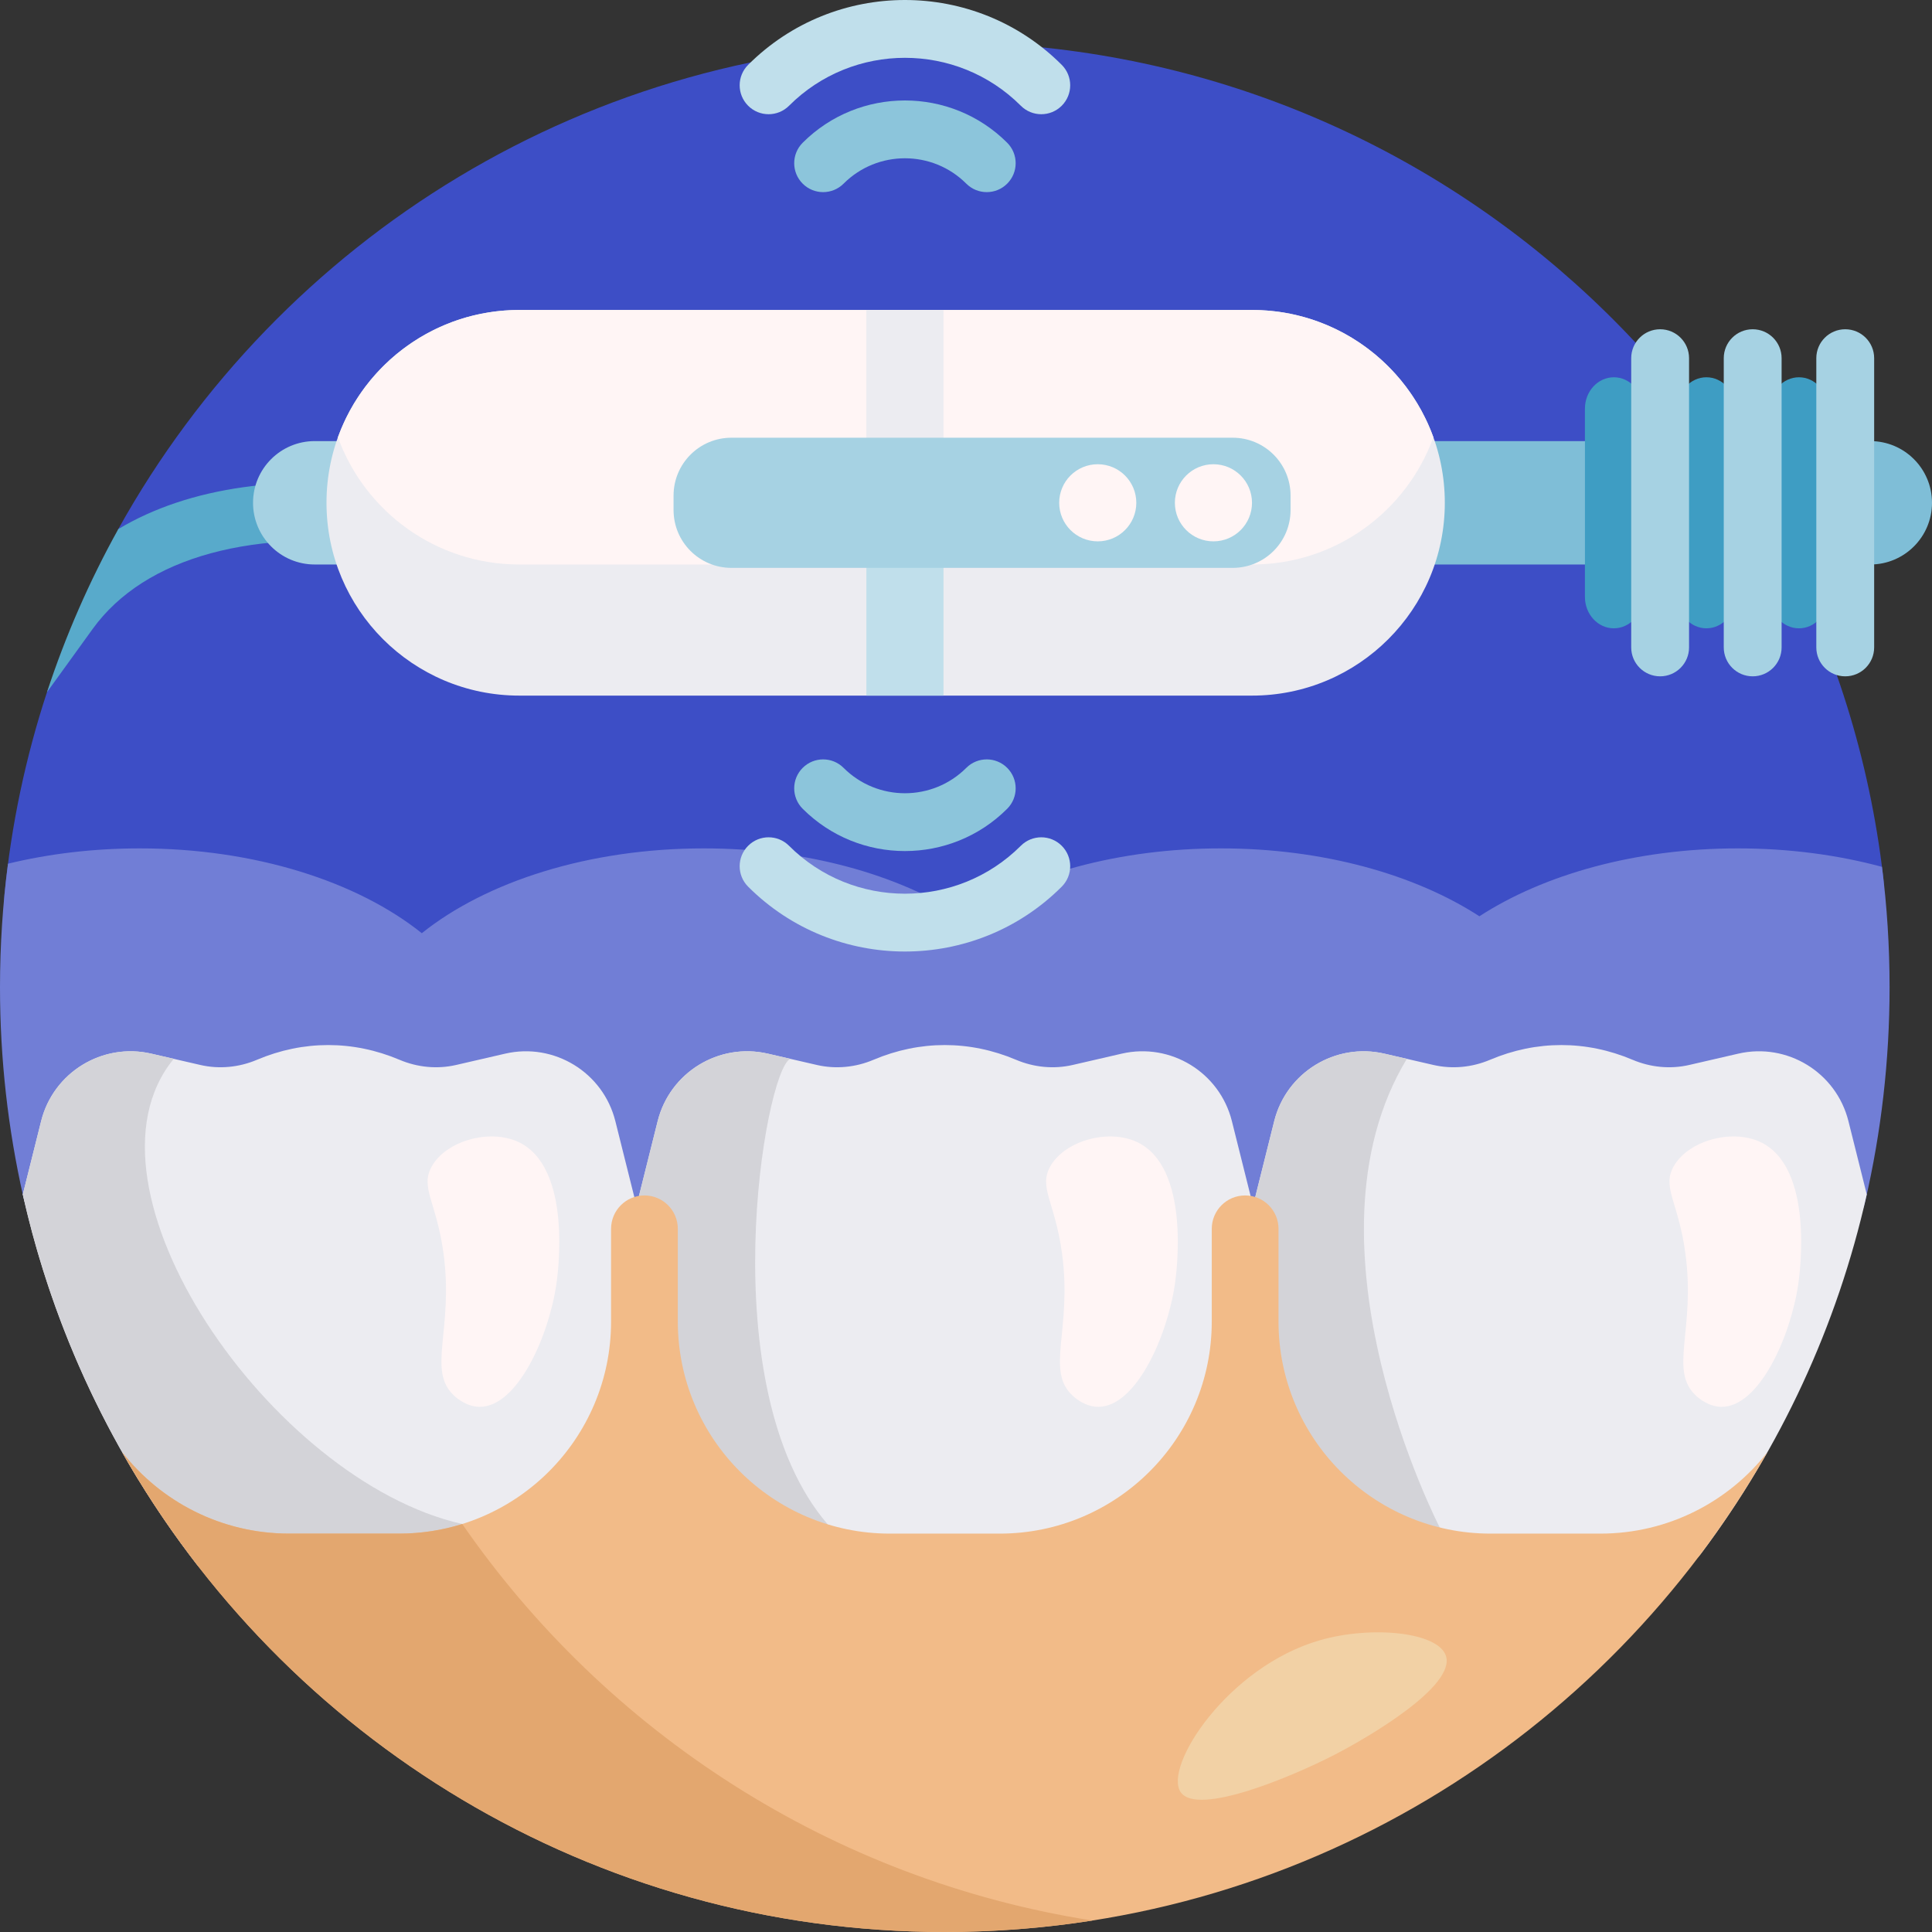 <svg id="Capa_1" enable-background="new 0 0 501 501" height="100px" viewBox="0 0 501 501" width="100px" xmlns="http://www.w3.org/2000/svg"><rect x="0" y="0" width="501" height="501" fill="#333333" stroke="none"/><g><path d="m462.484 256h-439.486c-12.913 0-23.089-11.109-21.841-23.962 1.763-18.166 5.51-35.75 11.022-52.535.922-2.808 5.926-10.24 6.946-13.003 3.919-10.615 8.086-16.511 13.375-26.375.574-1.071-2.41-1.865-1.82-2.927 41.81-75.265 122.117-126.198 214.32-126.198 125.555 0 229.051 94.444 243.321 216.166 1.803 15.374-10.357 28.834-25.837 28.834z" fill="#3d4ec6"/><path d="m490 256c0 19.051-2.174 37.593-6.289 55.394-2.285 9.885-10.598 17.29-20.71 18.11-4.032.327-8.148.496-12.329.496-26.487 0-50.343-6.777-67.039-17.607-16.695 10.83-40.551 17.607-67.038 17.607s-50.343-6.777-67.039-17.607c-16.696 10.83-40.552 17.607-67.039 17.607-29.904 0-56.455-8.639-73.133-21.995-16.679 13.356-43.23 21.995-73.134 21.995-2.294 0-4.567-.051-6.819-.151-11.321-.502-20.909-8.56-23.407-19.613-3.943-17.446-6.024-35.598-6.024-54.236 0-10.855.706-21.545 2.074-32.027 10.558-2.562 22.093-3.973 34.176-3.973 29.904 0 56.455 8.639 73.133 21.995 16.679-13.356 43.229-21.995 73.134-21.995 26.487 0 50.343 6.777 67.039 17.607 16.696-10.83 40.551-17.607 67.039-17.607s50.343 6.777 67.039 17.607c16.696-10.83 40.551-17.607 67.039-17.607 13.308 0 25.953 1.711 37.358 4.788 1.299 10.221 1.969 20.638 1.969 31.212z" fill="#717ed6"/><path d="m484.087 309.742c-7.669 34.268-22.518 65.826-42.884 93.011-15.121 20.183-101.669-7.01-101.669-7.01l-13.323-34.974c-.457-1.199-.88-2.409-1.271-3.626-.391 1.218-.814 2.427-1.271 3.626l-34.184 89.732c-2.879 7.558-86.092 7.558-88.971 0l-34.184-89.732c-.457-1.199-.88-2.409-1.271-3.626-.391 1.218-.814 2.427-1.271 3.626l-17.041 44.732s-81.168 19.052-95.862.001c-21.441-27.798-37.044-60.33-44.973-95.759l4.752-19.008c3.162-12.65 15.875-20.435 28.58-17.503l12.704 2.932c4.916 1.134 10.049.623 14.694-1.345 12.017-5.091 24.936-5.091 36.953 0 4.645 1.968 9.778 2.479 14.694 1.345l12.704-2.932c12.705-2.932 25.417 4.854 28.58 17.503l5.485 21.94 5.485-21.94c3.162-12.65 15.875-20.435 28.58-17.503l12.704 2.932c4.916 1.134 10.049.623 14.694-1.345 12.017-5.091 24.936-5.091 36.953 0 4.645 1.968 9.778 2.479 14.694 1.345l12.705-2.932c12.705-2.932 25.417 4.853 28.58 17.503l5.485 21.94 5.485-21.94c3.162-12.65 15.875-20.435 28.58-17.503l12.704 2.932c4.916 1.134 10.049.623 14.694-1.345 12.017-5.091 24.936-5.091 36.953 0 4.645 1.968 9.778 2.479 14.694 1.345l12.704-2.932c12.705-2.932 25.417 4.854 28.58 17.503z" fill="#ececf1"/><path d="m214.639 395.287c-30.5-35.333-16.308-117.858-9.699-120.714l-5.815-1.342c-12.705-2.932-25.417 4.853-28.58 17.503l-6.773 27.091c-3.56 14.239-2.667 29.228 2.558 42.944l34.184 89.733c2.879 7.558 12.032 10.484 18.761 5.997 1.323-.882 2.451-1.995 3.341-3.27-.574-.825-1.059-1.737-1.437-2.728zm-175.394-122.056 5.815 1.342c-27.31 33.177 25.19 109.427 74.811 120.63l-17.621 15.047-39.358-4.75-27.073-21.885c-13.75-22.49-23.975-47.371-29.906-73.873l4.752-19.008c3.162-12.65 15.875-20.435 28.58-17.503zm325.575 1.342-5.815-1.342c-12.705-2.932-25.417 4.853-28.58 17.503l-6.773 27.091c-3.56 14.239-2.667 29.228 2.558 42.944l34.184 89.733c2.879 7.558 12.032 10.484 18.761 5.997 1.323-.882 2.451-1.995 3.341-3.27-.574-.825-1.059-1.737-1.437-2.728l-7.711-54.405s-37.848-73.096-8.528-121.523z" fill="#d3d3d8"/><path d="m304.65 333.143c-2.06 13.745-10.173 31.643-19.811 31.668-3.389.009-5.914-2.195-6.577-2.79-7.294-6.545-.157-17.08-2.86-36.999-1.812-13.354-6.141-17.06-3.039-22.571 3.715-6.6 14.886-9.755 22.322-6.378 14.223 6.46 10.371 34.361 9.965 37.07zm-170.356-37.07c-7.436-3.378-18.607-.222-22.322 6.378-3.102 5.511 1.227 9.218 3.039 22.571 2.703 19.919-4.434 30.454 2.86 36.999.663.595 3.188 2.799 6.577 2.79 9.638-.025 17.751-17.923 19.811-31.668.406-2.709 4.258-30.61-9.965-37.07zm322.041 0c-7.436-3.378-18.607-.222-22.322 6.378-3.102 5.511 1.227 9.218 3.039 22.571 2.703 19.919-4.434 30.454 2.86 36.999.663.595 3.188 2.799 6.577 2.79 9.638-.025 17.751-17.923 19.811-31.668.406-2.709 4.258-30.61-9.965-37.07z" fill="#fff5f5"/><path d="m458.321 376.583c-42.082 74.286-121.847 124.417-213.321 124.417s-171.239-50.131-213.321-124.417c10.068 12.851 25.73 21.11 43.321 21.11h28.462c30.376 0 55-24.625 55-55v-24.039c0-4.779 3.874-8.654 8.654-8.654s8.654 3.875 8.654 8.654v24.039c0 30.376 24.624 55 55 55h28.462c30.376 0 55-24.625 55-55v-24.039c0-4.779 3.874-8.654 8.654-8.654 4.779 0 8.654 3.875 8.654 8.654v24.039c0 30.376 24.624 55 55 55h28.46c17.591-.001 33.253-8.259 43.321-21.11z" fill="#f2bb88"/><path d="m283.255 498.03c-12.465 1.955-25.241 2.97-38.255 2.97-91.474 0-171.239-50.131-213.321-124.417 10.068 12.851 25.73 21.11 43.321 21.11h28.462c5.715 0 11.227-.872 16.409-2.49 37.33 53.971 95.77 92.226 163.384 102.827z" fill="#e3a76f"/><path d="m342.25 425.348c13.507-3.887 30.782-2.124 32.718 4.09 2.419 7.762-19.615 20.823-29 25.654-10.816 5.568-35.396 15.937-39.782 9.667-4.591-6.565 12.132-32.523 36.064-39.411z" fill="#f2d1a5"/><path d="m110.807 135.409c-.585 4.101-4.384 6.951-8.484 6.366-36.237-5.17-64.774 2.602-78.295 21.322l-11.849 16.405c4.85-14.771 11.067-28.922 18.501-42.304 18.282-10.94 43.589-14.578 73.761-10.273 4.101.585 6.954 4.382 6.366 8.484z" fill="#58aacb"/><path d="m355.617 130.383c0 8.836-7.163 16-16 16h-258c-8.837 0-16-7.164-16-16 0-8.837 7.163-16 16-16h258c8.836 0 16 7.164 16 16z" fill="#a6d2e3"/><path d="m501 130.383c0 8.836-7.163 16-16 16h-258c-8.837 0-16-7.164-16-16 0-8.837 7.163-16 16-16h258c8.837 0 16 7.164 16 16z" fill="#7fbed7"/><path d="m374.665 130.383c0 27.615-22.386 50-50 50h-190c-27.614 0-50-22.386-50-50 0-27.614 22.386-50 50-50h190c27.615 0 50 22.386 50 50z" fill="#ececf1"/><path d="m371.7 113.383c-6.957 19.245-25.389 33-47.035 33h-190c-21.646 0-40.078-13.755-47.035-33 6.957-19.246 25.389-33 47.035-33h190c21.646 0 40.078 13.755 47.035 33z" fill="#fff5f5"/><path d="m244.665 125.163v55.221h-20v-55.221z" fill="#c0dfeb"/><path d="m244.665 80.383v66h-20v-66z" fill="#ececf1"/><path d="m334.665 128.508v3.75c0 8.284-6.716 15-15 15h-130c-8.284 0-15-6.716-15-15v-3.75c0-8.284 6.716-15 15-15h130c8.285 0 15 6.716 15 15z" fill="#a6d2e3"/><path d="m314.665 140.383c-5.523 0-10-4.477-10-10s4.477-10 10-10 10 4.477 10 10-4.477 10-10 10zm-20-10c0-5.523-4.477-10-10-10s-10 4.477-10 10 4.477 10 10 10 10-4.477 10-10z" fill="#fff5f5"/><path d="m474 105.971v48.825c0 4.494-3.358 8.137-7.5 8.137s-7.5-3.643-7.5-8.137v-48.825c0-4.494 3.358-8.137 7.5-8.137 4.142-.001 7.5 3.643 7.5 8.137zm-31.5-8.138c-4.142 0-7.5 3.643-7.5 8.137v48.825c0 4.494 3.358 8.137 7.5 8.137s7.5-3.643 7.5-8.137v-48.825c0-4.493-3.358-8.137-7.5-8.137zm-24 0c-4.142 0-7.5 3.643-7.5 8.137v48.825c0 4.494 3.358 8.137 7.5 8.137s7.5-3.643 7.5-8.137v-48.825c0-4.493-3.358-8.137-7.5-8.137z" fill="#3e9dc3"/><path d="m438 92.883v75c0 4.142-3.358 7.5-7.5 7.5s-7.5-3.358-7.5-7.5v-75c0-4.142 3.358-7.5 7.5-7.5s7.5 3.358 7.5 7.5zm40.5-7.5c-4.142 0-7.5 3.358-7.5 7.5v75c0 4.142 3.358 7.5 7.5 7.5s7.5-3.358 7.5-7.5v-75c0-4.142-3.358-7.5-7.5-7.5zm-24 0c-4.142 0-7.5 3.358-7.5 7.5v75c0 4.142 3.358 7.5 7.5 7.5s7.5-3.358 7.5-7.5v-75c0-4.142-3.358-7.5-7.5-7.5z" fill="#a6d2e3"/><path d="m275.324 16.815c2.929 2.929 2.929 7.677 0 10.607-2.929 2.929-7.677 2.929-10.607 0-16.571-16.571-43.533-16.571-60.104 0-2.929 2.929-7.677 2.929-10.607 0s-2.929-7.677 0-10.607c22.42-22.42 58.898-22.42 81.318 0zm0 213.116c2.929-2.929 2.929-7.677 0-10.607-2.929-2.929-7.677-2.929-10.607 0-16.571 16.571-43.533 16.571-60.104 0-2.929-2.929-7.677-2.929-10.607 0s-2.929 7.677 0 10.607c22.42 22.42 58.898 22.42 81.318 0z" fill="#c0dfeb"/><path d="m261.182 37.018c2.929 2.929 2.929 7.677 0 10.607-2.929 2.929-7.677 2.929-10.607 0-8.773-8.773-23.047-8.773-31.82 0-2.929 2.929-7.677 2.929-10.607 0s-2.929-7.677 0-10.607c14.622-14.621 38.413-14.621 53.034 0zm0 172.71c2.929-2.929 2.929-7.677 0-10.607-2.929-2.929-7.677-2.929-10.607 0-8.773 8.773-23.047 8.773-31.82 0-2.929-2.929-7.677-2.929-10.607 0s-2.929 7.677 0 10.607c14.622 14.621 38.413 14.621 53.034 0z" fill="#8cc5db"/></g></svg>